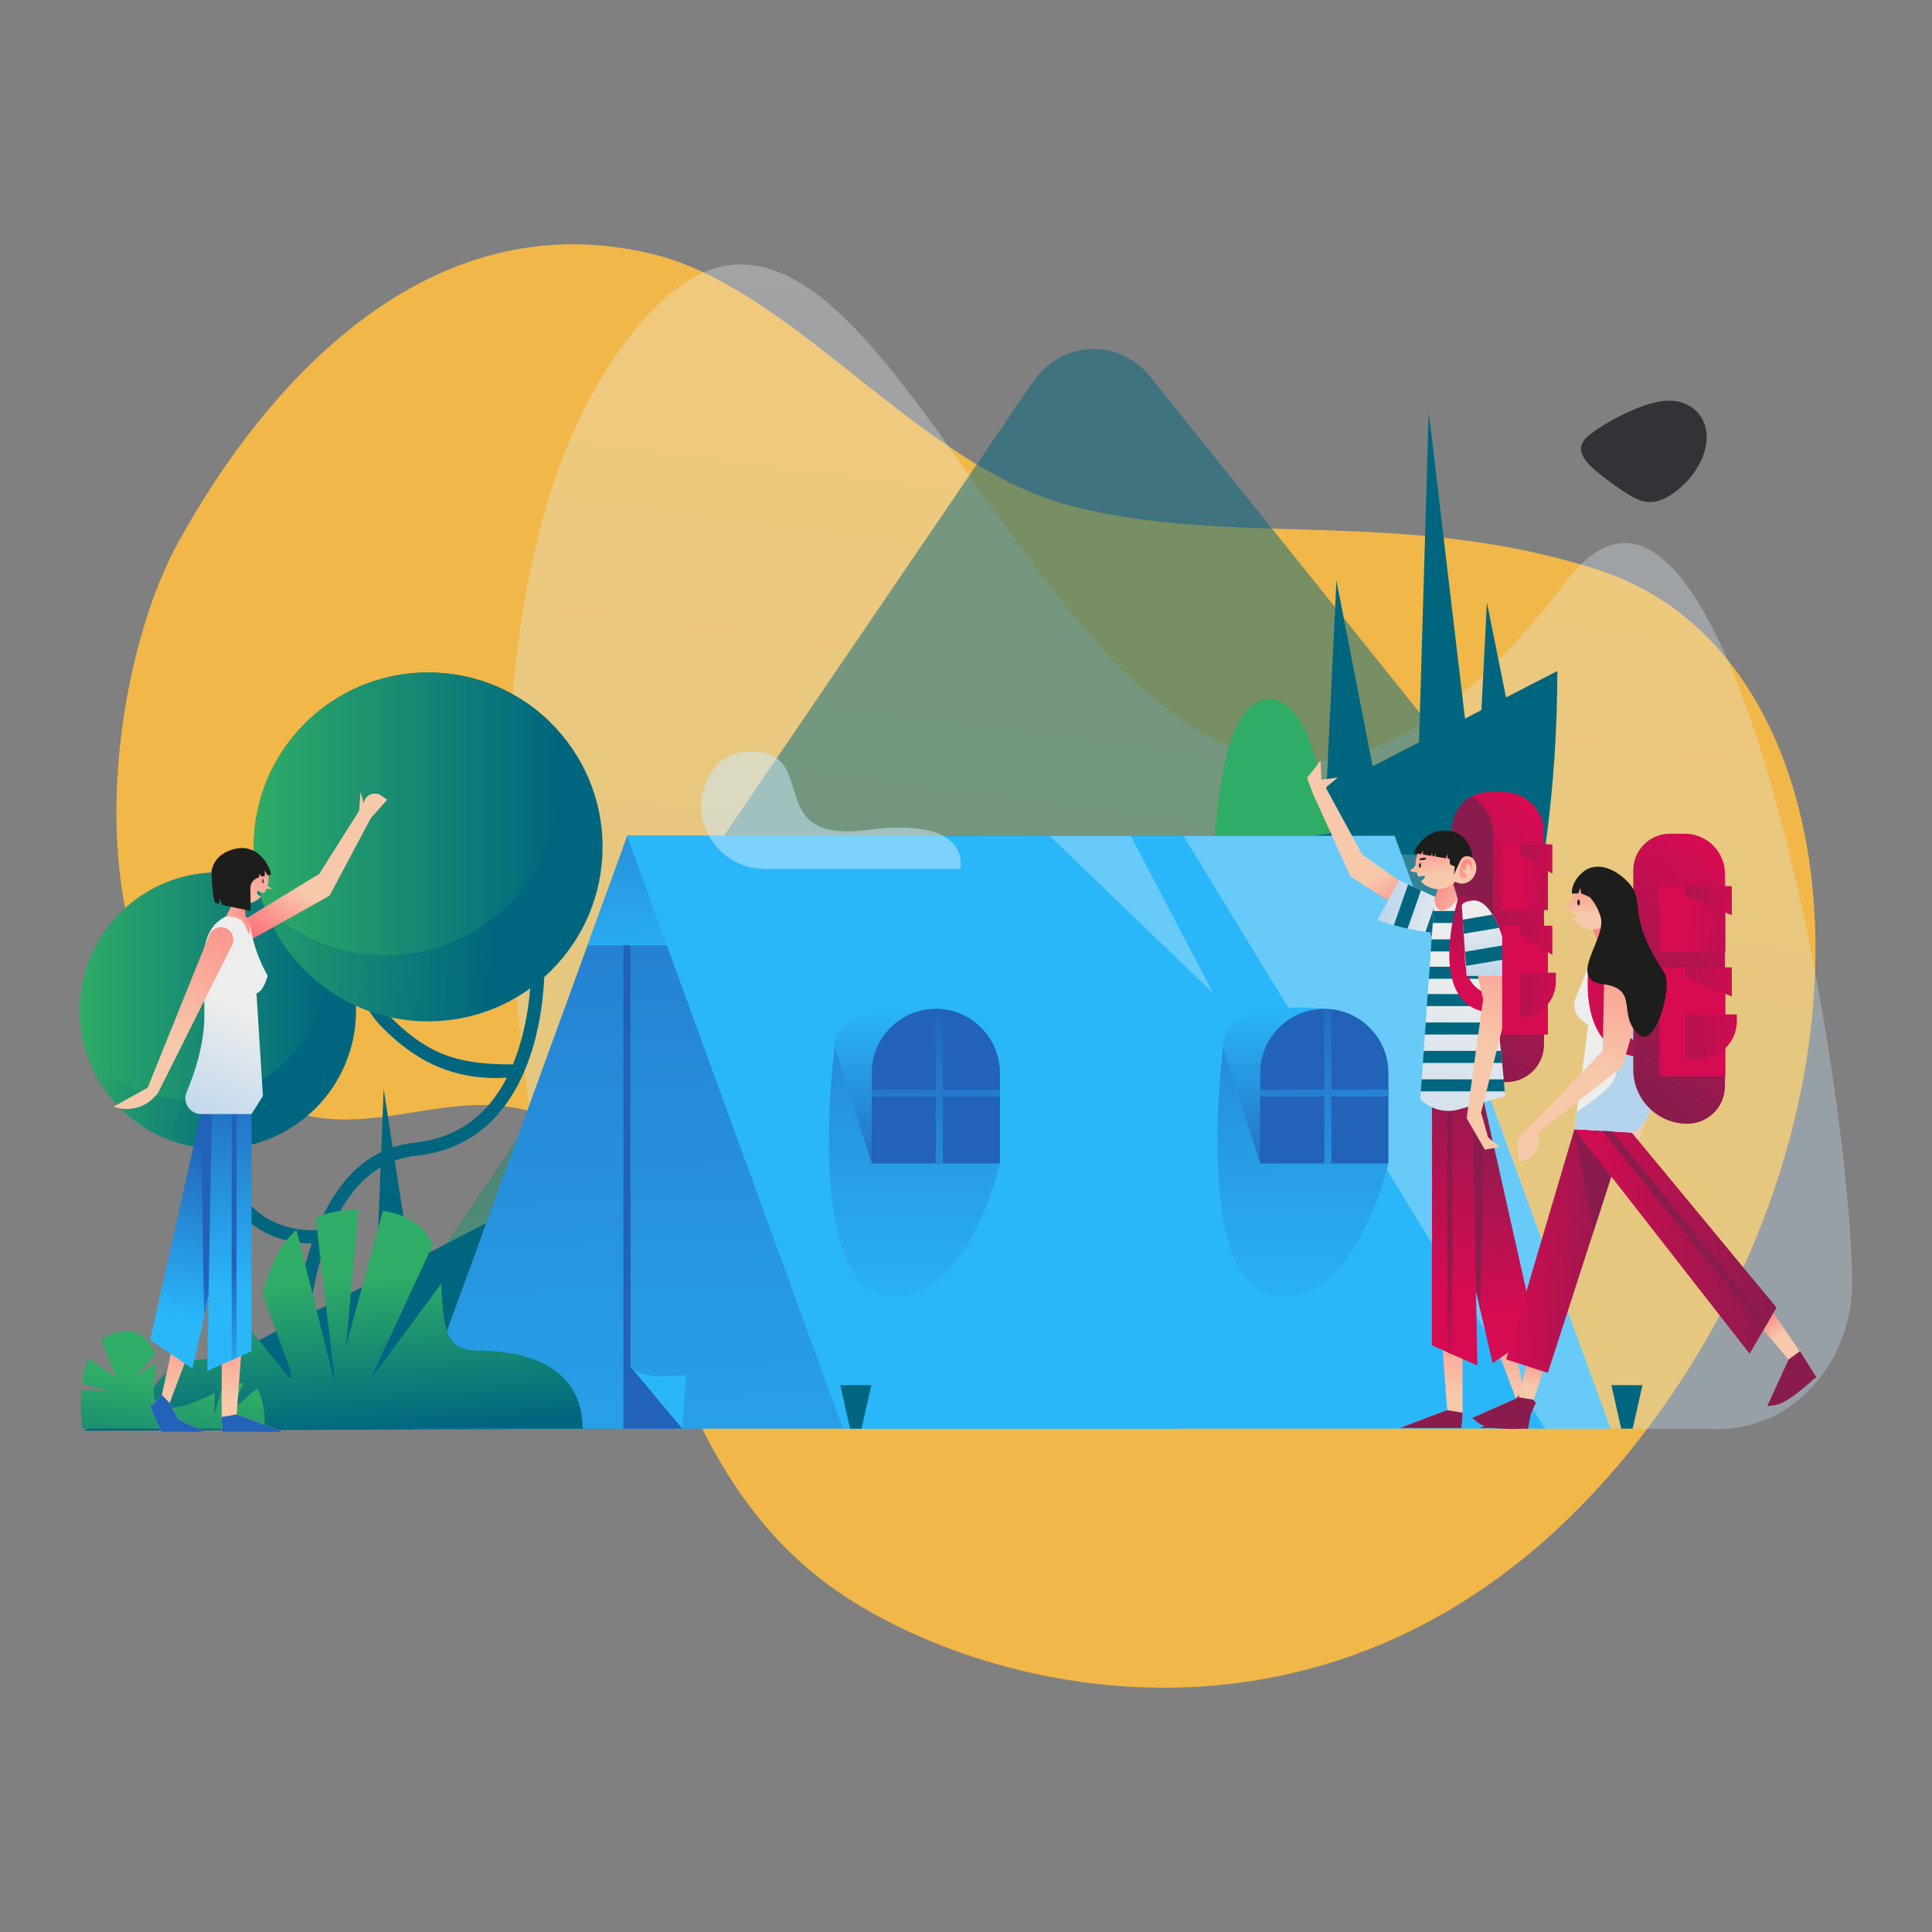 <?xml version="1.0" encoding="UTF-8"?>
<svg id="Layer_1" data-name="Layer 1" xmlns="http://www.w3.org/2000/svg" xmlns:xlink="http://www.w3.org/1999/xlink" viewBox="0 0 500 500">
  <rect x="0" y="0" width="500" height="500" fill="#808080" stroke="none"/>
  <defs>
    <style>
      .cls-1 {
        fill: url(#linear-gradient-61);
      }

      .cls-2 {
        fill: url(#linear-gradient-13);
      }

      .cls-3 {
        fill: url(#linear-gradient-28);
      }

      .cls-4 {
        fill: url(#linear-gradient-65);
      }

      .cls-5 {
        fill: url(#linear-gradient-69);
      }

      .cls-6 {
        fill: url(#linear-gradient-53);
      }

      .cls-7 {
        fill: url(#linear-gradient-42);
      }

      .cls-8 {
        fill: url(#linear-gradient-46);
      }

      .cls-9 {
        fill: #f1b749;
      }

      .cls-10 {
        fill: url(#linear-gradient);
      }

      .cls-10, .cls-11, .cls-12 {
        opacity: .3;
      }

      .cls-13 {
        fill: url(#linear-gradient-70);
      }

      .cls-14 {
        fill: url(#linear-gradient-60);
      }

      .cls-15 {
        fill: url(#linear-gradient-93);
      }

      .cls-16 {
        fill: url(#linear-gradient-95);
      }

      .cls-17 {
        fill: url(#linear-gradient-100);
      }

      .cls-18 {
        fill: url(#linear-gradient-87);
      }

      .cls-19 {
        fill: url(#linear-gradient-64);
      }

      .cls-20 {
        fill: url(#linear-gradient-56);
      }

      .cls-21 {
        fill: url(#linear-gradient-43);
      }

      .cls-22 {
        fill: url(#linear-gradient-25);
      }

      .cls-23 {
        fill: url(#linear-gradient-82);
      }

      .cls-24 {
        fill: url(#linear-gradient-10);
      }

      .cls-25 {
        fill: url(#linear-gradient-12);
      }

      .cls-11 {
        fill: url(#linear-gradient-15);
      }

      .cls-26 {
        fill: url(#linear-gradient-40);
      }

      .cls-27 {
        fill: url(#linear-gradient-68);
      }

      .cls-28 {
        fill: url(#linear-gradient-37);
      }

      .cls-29 {
        fill: url(#linear-gradient-75);
      }

      .cls-30 {
        fill: url(#linear-gradient-55);
      }

      .cls-31 {
        fill: url(#linear-gradient-39);
      }

      .cls-32 {
        fill: url(#linear-gradient-89);
      }

      .cls-33 {
        fill: url(#linear-gradient-52);
      }

      .cls-34 {
        fill: url(#linear-gradient-58);
      }

      .cls-35 {
        fill: url(#linear-gradient-47);
      }

      .cls-36 {
        fill: url(#linear-gradient-26);
      }

      .cls-37 {
        fill: url(#linear-gradient-74);
      }

      .cls-38 {
        fill: url(#linear-gradient-97);
      }

      .cls-39 {
        fill: url(#linear-gradient-72);
      }

      .cls-40 {
        fill: none;
      }

      .cls-41 {
        fill: url(#linear-gradient-27);
      }

      .cls-41, .cls-42 {
        opacity: .5;
      }

      .cls-43 {
        fill: url(#linear-gradient-35);
      }

      .cls-44 {
        fill: url(#linear-gradient-30);
      }

      .cls-45 {
        fill: url(#linear-gradient-76);
      }

      .cls-12 {
        fill: url(#linear-gradient-14);
      }

      .cls-46 {
        fill: url(#linear-gradient-73);
      }

      .cls-47 {
        fill: url(#linear-gradient-71);
      }

      .cls-48 {
        fill: url(#linear-gradient-44);
      }

      .cls-42 {
        fill: url(#linear-gradient-2);
      }

      .cls-49 {
        fill: url(#linear-gradient-96);
      }

      .cls-50 {
        fill: url(#linear-gradient-49);
      }

      .cls-51 {
        fill: url(#linear-gradient-3);
      }

      .cls-52 {
        fill: url(#linear-gradient-34);
      }

      .cls-53 {
        fill: url(#linear-gradient-38);
      }

      .cls-54 {
        fill: url(#linear-gradient-91);
      }

      .cls-55 {
        fill: url(#linear-gradient-22);
      }

      .cls-56 {
        fill: url(#linear-gradient-24);
      }

      .cls-57 {
        fill: url(#linear-gradient-94);
      }

      .cls-58 {
        fill: #343237;
      }

      .cls-59 {
        fill: url(#linear-gradient-54);
      }

      .cls-60 {
        fill: url(#linear-gradient-92);
      }

      .cls-61 {
        fill: url(#linear-gradient-90);
      }

      .cls-62 {
        fill: url(#linear-gradient-33);
      }

      .cls-63 {
        fill: url(#linear-gradient-79);
      }

      .cls-64 {
        fill: url(#linear-gradient-78);
      }

      .cls-65 {
        fill: url(#linear-gradient-51);
      }

      .cls-66 {
        fill: url(#linear-gradient-8);
      }

      .cls-67 {
        fill: url(#linear-gradient-66);
      }

      .cls-68 {
        fill: url(#linear-gradient-57);
      }

      .cls-69 {
        fill: url(#linear-gradient-77);
      }

      .cls-70 {
        fill: url(#linear-gradient-103);
      }

      .cls-71 {
        fill: url(#linear-gradient-88);
      }

      .cls-72 {
        fill: url(#linear-gradient-62);
      }

      .cls-73 {
        fill: url(#linear-gradient-5);
      }

      .cls-73, .cls-74 {
        opacity: .2;
      }

      .cls-75 {
        fill: url(#linear-gradient-29);
      }

      .cls-76 {
        fill: url(#linear-gradient-20);
      }

      .cls-77 {
        fill: url(#linear-gradient-67);
      }

      .cls-78 {
        fill: url(#linear-gradient-17);
      }

      .cls-79 {
        fill: url(#linear-gradient-50);
      }

      .cls-80 {
        fill: url(#linear-gradient-7);
      }

      .cls-81 {
        fill: url(#linear-gradient-9);
      }

      .cls-82 {
        fill: url(#linear-gradient-104);
      }

      .cls-83 {
        fill: url(#linear-gradient-59);
      }

      .cls-84 {
        fill: url(#linear-gradient-11);
      }

      .cls-85 {
        fill: url(#linear-gradient-19);
      }

      .cls-86 {
        fill: url(#linear-gradient-101);
      }

      .cls-87 {
        fill: url(#linear-gradient-80);
      }

      .cls-88 {
        fill: url(#linear-gradient-6);
      }

      .cls-89 {
        fill: #1d1d1b;
      }

      .cls-74 {
        fill: url(#linear-gradient-4);
      }

      .cls-90 {
        fill: url(#linear-gradient-83);
      }

      .cls-91 {
        fill: url(#linear-gradient-36);
      }

      .cls-92 {
        fill: url(#linear-gradient-21);
      }

      .cls-93 {
        fill: url(#linear-gradient-45);
      }

      .cls-94 {
        fill: url(#linear-gradient-85);
      }

      .cls-95 {
        fill: url(#linear-gradient-98);
      }

      .cls-96 {
        fill: url(#linear-gradient-81);
      }

      .cls-97 {
        fill: url(#linear-gradient-84);
      }

      .cls-98 {
        fill: url(#linear-gradient-48);
      }

      .cls-99 {
        fill: url(#linear-gradient-102);
      }

      .cls-100 {
        fill: url(#linear-gradient-32);
      }

      .cls-101 {
        fill: url(#linear-gradient-86);
      }

      .cls-102 {
        fill: url(#linear-gradient-41);
      }

      .cls-103 {
        fill: url(#linear-gradient-16);
      }

      .cls-104 {
        fill: url(#linear-gradient-23);
      }

      .cls-105 {
        fill: url(#linear-gradient-31);
      }

      .cls-106 {
        fill: url(#linear-gradient-63);
      }

      .cls-107 {
        fill: url(#linear-gradient-99);
      }

      .cls-108 {
        fill: url(#linear-gradient-18);
      }
    </style>
    <linearGradient id="linear-gradient" x1="329.66" y1="71.92" x2="306.11" y2="255.35" gradientUnits="userSpaceOnUse">
      <stop offset="0" stop-color="#f6f6f6"/>
      <stop offset="1" stop-color="#cdecff"/>
    </linearGradient>
    <linearGradient id="linear-gradient-2" x1="235.12" y1="379.42" x2="237.53" y2="213.09" gradientUnits="userSpaceOnUse">
      <stop offset="0" stop-color="#2fac66"/>
      <stop offset="1" stop-color="#006680"/>
    </linearGradient>
    <linearGradient id="linear-gradient-3" x1="212.3" y1="102.1" x2="212.3" y2="109.42" xlink:href="#linear-gradient-2"/>
    <linearGradient id="linear-gradient-4" x1="342.36" y1="304.57" x2="359.9" y2="378.03" xlink:href="#linear-gradient"/>
    <linearGradient id="linear-gradient-5" x1="327.25" y1="308.18" x2="344.8" y2="381.64" xlink:href="#linear-gradient"/>
    <linearGradient id="linear-gradient-6" x1="345.09" y1="220.42" x2="320.92" y2="423.05" xlink:href="#linear-gradient-2"/>
    <linearGradient id="linear-gradient-7" x1="391.24" y1="169.61" x2="326.18" y2="368.51" xlink:href="#linear-gradient-2"/>
    <linearGradient id="linear-gradient-8" x1="370.56" y1="349.07" x2="370.56" y2="390.4" xlink:href="#linear-gradient-2"/>
    <linearGradient id="linear-gradient-9" x1="109.78" y1="268.42" x2="109.78" y2="287.85" xlink:href="#linear-gradient-2"/>
    <linearGradient id="linear-gradient-10" x1="238.77" y1="460.19" x2="228.31" y2="113.25" gradientUnits="userSpaceOnUse">
      <stop offset="0" stop-color="#2ab7fa"/>
      <stop offset="1" stop-color="#2262b9"/>
    </linearGradient>
    <linearGradient id="linear-gradient-11" x1="168.96" y1="435.4" x2="168.96" y2="409.83" xlink:href="#linear-gradient-10"/>
    <linearGradient id="linear-gradient-12" x1="170.42" y1="256.99" x2="165.19" y2="164.58" xlink:href="#linear-gradient-10"/>
    <linearGradient id="linear-gradient-13" x1="382.56" y1="481.36" x2="418.3" y2="553.71" xlink:href="#linear-gradient-10"/>
    <linearGradient id="linear-gradient-14" x1="371.37" y1="524.31" x2="374.8" y2="604.75" xlink:href="#linear-gradient"/>
    <linearGradient id="linear-gradient-15" x1="295.5" y1="299.1" x2="296.43" y2="320.8" xlink:href="#linear-gradient"/>
    <linearGradient id="linear-gradient-16" x1="221.48" y1="268.42" x2="221.48" y2="287.85" xlink:href="#linear-gradient-2"/>
    <linearGradient id="linear-gradient-17" x1="421.05" y1="279.97" x2="421.05" y2="299.4" xlink:href="#linear-gradient-2"/>
    <linearGradient id="linear-gradient-18" x1="168.81" y1="363.69" x2="156.4" y2="386.81" xlink:href="#linear-gradient-10"/>
    <linearGradient id="linear-gradient-19" x1="237.08" y1="347.52" x2="235.77" y2="197.58" xlink:href="#linear-gradient-10"/>
    <linearGradient id="linear-gradient-20" x1="337.61" y1="346.64" x2="336.3" y2="196.7" xlink:href="#linear-gradient-10"/>
    <linearGradient id="linear-gradient-21" x1="229.12" y1="260.44" x2="228.93" y2="309.62" xlink:href="#linear-gradient-10"/>
    <linearGradient id="linear-gradient-22" x1="243.09" y1="365.18" x2="242.51" y2="316.36" xlink:href="#linear-gradient-10"/>
    <linearGradient id="linear-gradient-23" x1="329.66" y1="260.44" x2="329.46" y2="309.62" xlink:href="#linear-gradient-10"/>
    <linearGradient id="linear-gradient-24" x1="343.63" y1="365.18" x2="343.05" y2="316.36" xlink:href="#linear-gradient-10"/>
    <linearGradient id="linear-gradient-25" x1="247.67" y1="350.54" x2="240.11" y2="257.26" xlink:href="#linear-gradient-10"/>
    <linearGradient id="linear-gradient-26" x1="347.55" y1="342.45" x2="340" y2="249.17" xlink:href="#linear-gradient-10"/>
    <linearGradient id="linear-gradient-27" x1="215.05" y1="123.67" x2="215.05" y2="130.62" xlink:href="#linear-gradient"/>
    <linearGradient id="linear-gradient-28" x1="-83.02" y1="145.29" x2="-76.59" y2="160.67" gradientTransform="translate(421.02 70.25) rotate(-7.72)" gradientUnits="userSpaceOnUse">
      <stop offset="0" stop-color="#f7c9aa"/>
      <stop offset="1" stop-color="#ff717a"/>
    </linearGradient>
    <linearGradient id="linear-gradient-29" x1="3502.82" y1="-3823.13" x2="3503.66" y2="-3802.77" gradientTransform="translate(-2077.42 -4330.82) rotate(109.27)" gradientUnits="userSpaceOnUse">
      <stop offset="0" stop-color="#ededed"/>
      <stop offset="1" stop-color="#b4d3ec"/>
    </linearGradient>
    <linearGradient id="linear-gradient-30" x1="3503.54" y1="-3852.38" x2="3503.54" y2="-3843.88" gradientTransform="translate(-2077.42 -4330.82) rotate(109.27)" xlink:href="#linear-gradient-2"/>
    <linearGradient id="linear-gradient-31" x1="3503.41" y1="-3852.38" x2="3503.41" y2="-3843.88" gradientTransform="translate(-2077.42 -4330.82) rotate(109.27)" xlink:href="#linear-gradient-2"/>
    <linearGradient id="linear-gradient-32" x1="406.9" y1="219.28" x2="368" y2="266.25" gradientUnits="userSpaceOnUse">
      <stop offset="0" stop-color="#d60b52"/>
      <stop offset="1" stop-color="#8a1c4d"/>
    </linearGradient>
    <linearGradient id="linear-gradient-33" x1="384.32" y1="181.87" x2="384.13" y2="185.52" xlink:href="#linear-gradient-32"/>
    <linearGradient id="linear-gradient-34" x1="-117.22" y1="361.37" x2="-116.95" y2="328.28" gradientTransform="translate(507.45)" xlink:href="#linear-gradient-28"/>
    <linearGradient id="linear-gradient-35" x1="-137.02" y1="361.21" x2="-136.75" y2="328.12" gradientTransform="translate(507.45)" xlink:href="#linear-gradient-28"/>
    <linearGradient id="linear-gradient-36" x1="-118.77" y1="340.02" x2="-127.65" y2="292.41" gradientTransform="translate(507.45)" xlink:href="#linear-gradient-32"/>
    <linearGradient id="linear-gradient-37" x1="-126.47" y1="352.05" x2="-127.28" y2="329.99" gradientTransform="translate(507.45)" xlink:href="#linear-gradient-32"/>
    <linearGradient id="linear-gradient-38" x1="-131.53" y1="332.98" x2="-129.11" y2="271.92" gradientTransform="translate(507.45)" xlink:href="#linear-gradient-32"/>
    <linearGradient id="linear-gradient-39" x1="-132.24" y1="358.07" x2="-132.24" y2="324.99" gradientTransform="translate(507.45)" xlink:href="#linear-gradient-32"/>
    <linearGradient id="linear-gradient-40" x1="3365.56" y1="235.09" x2="3378.59" y2="227.53" gradientTransform="translate(3746.35) rotate(-180) scale(1 -1)" xlink:href="#linear-gradient-28"/>
    <linearGradient id="linear-gradient-41" x1="1179.6" y1="250.1" x2="1202.84" y2="333.09" gradientTransform="translate(1562.21) rotate(-180) scale(1 -1)" xlink:href="#linear-gradient-29"/>
    <linearGradient id="linear-gradient-42" x1="-117.26" y1="373.14" x2="-117.26" y2="370.45" gradientTransform="translate(507.45)" xlink:href="#linear-gradient-32"/>
    <linearGradient id="linear-gradient-43" x1="-137.08" y1="373.14" x2="-137.08" y2="370.45" gradientTransform="translate(507.45)" xlink:href="#linear-gradient-32"/>
    <linearGradient id="linear-gradient-44" x1="-1715.74" y1="-384.9" x2="-1710.81" y2="-397.45" gradientTransform="translate(2057.36 -280.67) rotate(-29.4)" xlink:href="#linear-gradient-28"/>
    <linearGradient id="linear-gradient-45" x1="-128.89" y1="224.05" x2="-128.89" y2="231.31" gradientTransform="translate(507.45)" xlink:href="#linear-gradient-2"/>
    <linearGradient id="linear-gradient-46" x1="-128.96" y1="224.05" x2="-128.96" y2="231.31" gradientTransform="translate(507.45)" xlink:href="#linear-gradient-2"/>
    <linearGradient id="linear-gradient-47" x1="-129.08" y1="224.05" x2="-129.08" y2="231.31" gradientTransform="translate(507.45)" xlink:href="#linear-gradient-2"/>
    <linearGradient id="linear-gradient-48" x1="-129.25" y1="224.05" x2="-129.25" y2="231.31" gradientTransform="translate(507.45)" xlink:href="#linear-gradient-2"/>
    <linearGradient id="linear-gradient-49" x1="-129.44" y1="224.05" x2="-129.44" y2="231.31" gradientTransform="translate(507.45)" xlink:href="#linear-gradient-2"/>
    <linearGradient id="linear-gradient-50" x1="-129.69" y1="224.05" x2="-129.69" y2="231.31" gradientTransform="translate(507.45)" xlink:href="#linear-gradient-2"/>
    <linearGradient id="linear-gradient-51" x1="-130.07" y1="224.05" x2="-130.07" y2="231.31" gradientTransform="translate(507.45)" xlink:href="#linear-gradient-2"/>
    <linearGradient id="linear-gradient-52" x1="380.2" y1="252.87" x2="389.75" y2="228.55" xlink:href="#linear-gradient-32"/>
    <linearGradient id="linear-gradient-53" x1="-678.81" y1="175.11" x2="-663.3" y2="119.27" gradientTransform="translate(1023.29 -13.84) rotate(-9.57)" xlink:href="#linear-gradient-28"/>
    <linearGradient id="linear-gradient-54" x1="-673.92" y1="139.85" x2="-673.09" y2="160.22" gradientTransform="translate(1023.29 -13.84) rotate(-9.57)" xlink:href="#linear-gradient-29"/>
    <linearGradient id="linear-gradient-55" x1="-673.21" y1="110.61" x2="-673.21" y2="119.11" gradientTransform="translate(1023.29 -13.84) rotate(-9.57)" xlink:href="#linear-gradient-2"/>
    <linearGradient id="linear-gradient-56" x1="-673.34" y1="110.6" x2="-673.34" y2="119.1" gradientTransform="translate(1023.29 -13.84) rotate(-9.57)" xlink:href="#linear-gradient-2"/>
    <linearGradient id="linear-gradient-57" x1="-1708.96" y1="-375.72" x2="-1711.06" y2="-388.72" gradientTransform="translate(2057.36 -280.67) rotate(-29.4)" xlink:href="#linear-gradient-28"/>
    <linearGradient id="linear-gradient-58" x1="393.93" y1="226.96" x2="417.84" y2="229.36" xlink:href="#linear-gradient-32"/>
    <linearGradient id="linear-gradient-59" x1="413.89" y1="255.85" x2="442.7" y2="259.12" xlink:href="#linear-gradient-32"/>
    <linearGradient id="linear-gradient-60" x1="406.31" y1="243.08" x2="374.43" y2="244.04" xlink:href="#linear-gradient-32"/>
    <linearGradient id="linear-gradient-61" x1="404.11" y1="222.52" x2="383.94" y2="220.7" xlink:href="#linear-gradient-32"/>
    <linearGradient id="linear-gradient-62" x1="406.74" y1="257.11" x2="374.85" y2="258.08" xlink:href="#linear-gradient-32"/>
    <linearGradient id="linear-gradient-63" x1="-1119.18" y1="1947.71" x2="-1133.69" y2="1894.17" gradientTransform="translate(-1613.92 -668.85) rotate(144.75) scale(1 -1)" xlink:href="#linear-gradient-28"/>
    <linearGradient id="linear-gradient-64" x1="-2755.18" y1="301.21" x2="-2758.38" y2="287.57" gradientTransform="translate(-2374.53 180.01) rotate(177.45) scale(1 -1)" xlink:href="#linear-gradient-28"/>
    <linearGradient id="linear-gradient-65" x1="219.97" y1="317.75" x2="219.79" y2="323.12" gradientTransform="translate(152.49 33.59) rotate(-2.95)" xlink:href="#linear-gradient-32"/>
    <linearGradient id="linear-gradient-66" x1="-2820.39" y1="294.71" x2="-2815.58" y2="286.96" gradientTransform="translate(-2374.53 180.01) rotate(177.45) scale(1 -1)" xlink:href="#linear-gradient-28"/>
    <linearGradient id="linear-gradient-67" x1="294.73" y1="320.32" x2="294.55" y2="325.69" gradientTransform="translate(152.49 33.59) rotate(-2.95)" xlink:href="#linear-gradient-32"/>
    <linearGradient id="linear-gradient-68" x1="220.61" y1="302.73" x2="254.49" y2="302.73" gradientTransform="translate(152.49 33.59) rotate(-2.95)" xlink:href="#linear-gradient-32"/>
    <linearGradient id="linear-gradient-69" x1="247.89" y1="323.99" x2="247.89" y2="313.43" gradientTransform="translate(152.49 33.59) rotate(-2.95)" xlink:href="#linear-gradient-32"/>
    <linearGradient id="linear-gradient-70" x1="241.29" y1="301.6" x2="291.15" y2="301.6" gradientTransform="translate(152.49 33.59) rotate(-2.95)" xlink:href="#linear-gradient-32"/>
    <linearGradient id="linear-gradient-71" x1="257.69" y1="289.77" x2="259.92" y2="305.05" gradientTransform="translate(152.49 33.59) rotate(-2.95)" xlink:href="#linear-gradient-29"/>
    <linearGradient id="linear-gradient-72" x1="287.33" y1="252.09" x2="279.27" y2="251.53" gradientTransform="translate(152.49 33.59) rotate(-2.95)" xlink:href="#linear-gradient-29"/>
    <linearGradient id="linear-gradient-73" x1="410.88" y1="261.38" x2="428.01" y2="261.38" xlink:href="#linear-gradient-32"/>
    <linearGradient id="linear-gradient-74" x1="-2776.47" y1="220.4" x2="-2790.98" y2="166.86" gradientTransform="translate(-2374.53 180.01) rotate(177.45) scale(1 -1)" xlink:href="#linear-gradient-28"/>
    <linearGradient id="linear-gradient-75" x1="-2572.1" y1="567.36" x2="-2560.93" y2="562.79" gradientTransform="translate(-2205.6 62.02) rotate(171.48) scale(1 -1)" xlink:href="#linear-gradient-28"/>
    <linearGradient id="linear-gradient-76" x1="-1112.69" y1="-28.73" x2="-1107.94" y2="-40.83" gradientTransform="translate(1478.89 -83.57) rotate(-18.22)" xlink:href="#linear-gradient-28"/>
    <linearGradient id="linear-gradient-77" x1="268.61" y1="339.27" x2="268.61" y2="333.16" gradientTransform="translate(152.49 33.59) rotate(-2.95)" xlink:href="#linear-gradient-32"/>
    <linearGradient id="linear-gradient-78" x1="453.85" y1="229.92" x2="418.19" y2="272.99" xlink:href="#linear-gradient-32"/>
    <linearGradient id="linear-gradient-79" x1="436.97" y1="237.71" x2="470.06" y2="241.03" xlink:href="#linear-gradient-32"/>
    <linearGradient id="linear-gradient-80" x1="463.86" y1="267.39" x2="502.63" y2="271.78" xlink:href="#linear-gradient-32"/>
    <linearGradient id="linear-gradient-81" x1="454.68" y1="253.75" x2="408.94" y2="255.13" xlink:href="#linear-gradient-32"/>
    <linearGradient id="linear-gradient-82" x1="451.36" y1="233.38" x2="423.02" y2="230.82" xlink:href="#linear-gradient-32"/>
    <linearGradient id="linear-gradient-83" x1="455.22" y1="267.78" x2="409.86" y2="269.14" xlink:href="#linear-gradient-32"/>
    <linearGradient id="linear-gradient-84" x1="69.78" y1="396.65" x2="69.78" y2="351.98" xlink:href="#linear-gradient-2"/>
    <linearGradient id="linear-gradient-85" x1="24.26" y1="255" x2="71.24" y2="264.57" xlink:href="#linear-gradient-2"/>
    <linearGradient id="linear-gradient-86" x1="20.64" y1="255.25" x2="84.89" y2="255.25" xlink:href="#linear-gradient-2"/>
    <linearGradient id="linear-gradient-87" x1="108.06" y1="384.19" x2="108.06" y2="336.4" xlink:href="#linear-gradient-2"/>
    <linearGradient id="linear-gradient-88" x1="49.33" y1="217.16" x2="128.49" y2="219.77" xlink:href="#linear-gradient-2"/>
    <linearGradient id="linear-gradient-89" x1="65.65" y1="210.64" x2="144.97" y2="210.64" xlink:href="#linear-gradient-2"/>
    <linearGradient id="linear-gradient-90" x1="90.98" y1="331.37" x2="93.96" y2="370.93" xlink:href="#linear-gradient-2"/>
    <linearGradient id="linear-gradient-91" x1="45.69" y1="358.61" x2="40.46" y2="392.77" xlink:href="#linear-gradient-2"/>
    <linearGradient id="linear-gradient-92" x1="-295.64" y1="123.19" x2="-289.37" y2="138.19" gradientTransform="translate(-188.64 50.65) rotate(-168.6) scale(1 -1)" xlink:href="#linear-gradient-28"/>
    <linearGradient id="linear-gradient-93" x1="-116.72" y1="362.57" x2="-116.46" y2="330.3" gradientTransform="translate(-70.79) rotate(-180) scale(1 -1)" xlink:href="#linear-gradient-28"/>
    <linearGradient id="linear-gradient-94" x1="-136.04" y1="362.42" x2="-135.77" y2="330.14" gradientTransform="translate(-70.79) rotate(-180) scale(1 -1)" xlink:href="#linear-gradient-28"/>
    <linearGradient id="linear-gradient-95" x1="-118.23" y1="341.75" x2="-126.89" y2="295.31" gradientTransform="translate(-70.79) rotate(-180) scale(1 -1)" xlink:href="#linear-gradient-10"/>
    <linearGradient id="linear-gradient-96" x1="-125.74" y1="353.48" x2="-126.53" y2="331.97" gradientTransform="translate(-70.79) rotate(-180) scale(1 -1)" xlink:href="#linear-gradient-10"/>
    <linearGradient id="linear-gradient-97" x1="-130.68" y1="334.88" x2="-128.32" y2="275.32" gradientTransform="translate(-70.79) rotate(-180) scale(1 -1)" xlink:href="#linear-gradient-10"/>
    <linearGradient id="linear-gradient-98" x1="-131.38" y1="359.36" x2="-131.38" y2="327.09" gradientTransform="translate(-70.79) rotate(-180) scale(1 -1)" xlink:href="#linear-gradient-10"/>
    <linearGradient id="linear-gradient-99" x1="61.77" y1="261.11" x2="45.66" y2="294.84" gradientTransform="matrix(1,0,0,1,0,0)" xlink:href="#linear-gradient-29"/>
    <linearGradient id="linear-gradient-100" x1="3366.4" y1="240.83" x2="3377.11" y2="234.62" gradientTransform="translate(-3309.69)" xlink:href="#linear-gradient-28"/>
    <linearGradient id="linear-gradient-101" x1="-116.76" y1="374.05" x2="-116.76" y2="371.43" gradientTransform="translate(-70.79) rotate(-180) scale(1 -1)" xlink:href="#linear-gradient-10"/>
    <linearGradient id="linear-gradient-102" x1="-136.09" y1="374.05" x2="-136.09" y2="371.43" gradientTransform="translate(-70.79) rotate(-180) scale(1 -1)" xlink:href="#linear-gradient-10"/>
    <linearGradient id="linear-gradient-103" x1="42.74" y1="269.84" x2="66.94" y2="217.4" gradientTransform="matrix(1,0,0,1,0,0)" xlink:href="#linear-gradient-28"/>
    <linearGradient id="linear-gradient-104" x1="63.47" y1="236.19" x2="63.69" y2="214.73" gradientTransform="matrix(1,0,0,1,0,0)" xlink:href="#linear-gradient-28"/>
  </defs>
  <rect class="cls-40" x="0" y="0" width="500" height="500"/>
  <path class="cls-9" d="M80.03,288.83c21.91,4.44,41.55-9.58,64.66,1.57,24.19,11.67,20.32,85.47,71.71,121.21,39.92,27.76,134.22,50.68,204.44-34.9,70.22-85.58,62.46-206.58-7.11-229.18-50.43-16.38-94.96-5.61-136.98-16.72-38.98-10.3-71.06-55.88-107.41-64.94-58.63-14.61-101.04,34.02-123.33,74.7-21.24,38.76-30.6,135.18,34.02,148.26Z"/>
  <path class="cls-58" d="M435.74,104.37c4.07,1.39,6.35,5.44,5.89,9.85-.33,4.41-3.39,9.18-6.83,12.07-7.13,6.07-10.72,3.59-16.67-.49-5.68-4.22-11.89-8.51-7.46-12.63,2.18-2.03,6.59-4.67,11.28-6.8,4.72-2.06,9.71-3.62,13.79-2.01Z"/>
  <g>
    <path class="cls-10" d="M444.67,369.83c19.49.06,35.17-17.6,34.68-39.04-1.46-63.16-34.37-232.31-73.82-180.54C283.49,310.39,239.22,2.76,167.55,81.62c-71.67,78.86-14.47,287.38-14.47,287.38l291.59.83Z"/>
    <g>
      <g>
        <path class="cls-42" d="M82.74,369.93L267.21,99.01c7.51-11.03,22.33-11.68,30.61-1.35l92.23,115.05-148.31,156.43-159.01.79Z"/>
        <path class="cls-51" d="M403.04,173.62c0,15.04-1,29.68-2.88,43.76-2.04,15.16-5.11,29.65-9.08,43.24-3.47,11.87-7.63,23.06-12.39,33.4-13.67,29.74-32.28,52.57-53.74,64.93h0c-11.48,6.61-23.77,10.22-36.56,10.26l-133.58.54-22.76.09-110.48.44,75.78-39.06,1.94-49.38,6.95,44.8,189.29-97.58,6.01-3.09,41.72-21.51,2.61-54.2,9.37,48.03,12-6.18,2.51-85.58,9.39,79.44,4.25-2.19,1.42-27.87,4.95,24.59,13.31-6.87Z"/>
        <path class="cls-74" d="M340.63,281.8h0c6,5.15,21.68,7.84,38.05,12.22-1.37,2.99-2.8,5.91-4.28,8.76-13.16,25.47-30.17,45.05-49.46,56.17h0c-83.55,0,26.89-57.8-6.89-64.22l-1.42-8.37v8.14c-.75-.1-1.56-.18-2.43-.24-1.83-.12-3.51-.28-5.06-.47l-1.68-17.42v17.19c-13.71-2.13-15.2-7.53-10.25-14.57h0s.14-.2.33-.47c7.51-10.21,28.08-23.75,44.69-35.81,1.85-1.34,3.29-2.56,4.37-3.68h.01c.42-.45.78-.86,1.09-1.27l.03-.04h0c3.14-4.07,1.04-6.6-3.78-8.12v-6.39l-1.15,6c-.56-.12-2.34-.47-2.94-.58l-1.34-4.41v4.21c-5.13-.75-11.51-.94-17.77-.86l-.45-3.94c67-7.52,79.3,1.21,46.01,26.76l-1.58-10.7-1.24,12.82c-2.54,1.88-5.3,3.84-8.29,5.88-.27.19-.54.37-.8.55l-1.62-9.97v11.11c-15.29,10.92-17.38,17.26-12.16,21.73Z"/>
      </g>
      <path class="cls-73" d="M295.51,229.05h0s6.01-3.1,6.01-3.1c6.54-.88,12.67-1.65,18.4-2.3v3.91c-12.57.22-24.41,1.48-24.41,1.48Z"/>
    </g>
    <path class="cls-88" d="M370.56,369.58h-84.41c0-40.82,6.45-67.21,20.38-67.21,1.97,0,3.32-2.42,4.26-6.59l19.54,3.39-18.08-10.02c.68-11.65.8-34.14,1.13-49.23h14.98l-14.78-7.48c.9-26.97,3.67-51.44,14.94-51.44.37,0,.73.03,1.08.08,7.87,1.21,12.04,15.74,14.6,34.63l-13.44,1.72-.43.06.44.24,14.59,7.9c1.13,10.91,1.88,22.65,2.61,33.79h-12.03l12.53,7.57c1.56,23.41,3.32,42.42,8.69,42.42,13.93,0,13.41,60.15,13.41,60.15Z"/>
    <path class="cls-80" d="M370.56,369.58h-40.2c-.29-2.43-.31-5.05-.04-7.85,2.87-29.69,1.86-93.88.44-143.99l14.59,7.9c1.13,10.91,1.88,22.65,2.61,33.79h-12.03l12.53,7.57c1.56,23.41,3.32,42.42,8.69,42.42,13.93,0,13.41,60.15,13.41,60.15Z"/>
    <path class="cls-66" d="M415.61,369.58h-90.09s-.56-14.31,14.31-14.31c4.18,0,6.31-2.42,7.81-5.89l9.36,11.53-6.94-19c1.39-4.7,3.09-9.65,7.01-13.02l7.98,32.02-4.07-34.47c2.33-1.03,5.2-1.65,8.75-1.72l-2.52,27.88,7.51-27.59c5.79.87,8.7,3.55,10.23,6.94l-12.84,27.64,14.53-19.66c.55,6.95.03,13.66,7.2,13.66,14.87,0,21.75,6.28,21.75,15.99Z"/>
    <g>
      <polygon class="cls-81" points="111.26 369.74 108.29 369.74 105.76 358.48 113.8 358.48 111.26 369.74"/>
      <polygon class="cls-24" points="361 216.32 305.09 369.74 106.46 369.74 152.05 244.65 160.65 221.05 161.34 219.17 162.38 216.32 361 216.32"/>
      <polygon class="cls-84" points="163.17 353.66 163.17 216.32 162.38 216.32 161.34 219.17 161.34 369.74 163.17 369.74 176.59 369.74 163.17 353.66"/>
      <polygon class="cls-25" points="185.79 216.32 185.79 244.65 152.05 244.65 160.65 221.05 162.38 216.32 185.79 216.32"/>
      <polygon class="cls-2" points="416.8 369.74 218.17 369.74 162.25 216.32 360.88 216.32 416.8 369.74"/>
      <polygon class="cls-12" points="416.8 369.74 399.8 369.74 306.27 216.32 361 216.32 416.8 369.74"/>
      <polygon class="cls-11" points="314.04 257.15 271.66 216.32 292.65 216.32 314.04 257.15"/>
      <polygon class="cls-103" points="222.96 369.74 219.99 369.74 217.46 358.48 225.5 358.48 222.96 369.74"/>
      <polygon class="cls-78" points="422.53 369.74 419.56 369.74 417.03 358.48 425.07 358.48 422.53 369.74"/>
      <path class="cls-108" d="M163.17,353.66s1.17,3.6,14.42,2.24l-1,13.84-13.42-16.08Z"/>
      <path class="cls-85" d="M216.01,270.94s-7.98,60.87,13.09,64.36c21.07,3.49,29.68-34.22,29.68-34.22l-42.77-30.15Z"/>
      <path class="cls-76" d="M316.55,270.94s-7.98,60.87,13.09,64.36c21.07,3.49,29.68-34.22,29.68-34.22l-42.77-30.15Z"/>
      <path class="cls-92" d="M242.19,261.09l-16.59,40-9.59-30.15c0-13.08,26.18-9.86,26.18-9.86Z"/>
      <path class="cls-55" d="M258.78,277.68v23.41h-33.18v-23.41c0-9.16,7.43-16.59,16.59-16.59.62,0,1.23.03,1.83.1,3.85.42,7.3,2.16,9.9,4.76,3,3,4.86,7.15,4.86,11.73Z"/>
      <path class="cls-104" d="M342.73,261.09l-16.59,40-9.59-30.15c0-13.08,26.18-9.86,26.18-9.86Z"/>
      <path class="cls-56" d="M359.32,277.68v23.41h-33.18v-23.41c0-9.16,7.43-16.59,16.59-16.59.62,0,1.23.03,1.83.1,3.85.42,7.31,2.16,9.9,4.76,3,3,4.86,7.15,4.86,11.73Z"/>
      <path class="cls-22" d="M258.78,281.97v1.83h-14.76v17.29h-1.83v-17.29h-16.59v-1.83h16.59v-20.88c.62,0,1.23.03,1.83.1v20.78h14.76Z"/>
      <path class="cls-36" d="M359.32,281.97v1.83h-14.76v17.29h-1.83v-17.29h-16.59v-1.83h16.59v-20.88c.62,0,1.23.03,1.83.1v20.78h14.76Z"/>
    </g>
    <path class="cls-41" d="M197.87,224.86h50.63s3.49-13.7-24.07-10.08c-27.57,3.62-11.77-20.32-30.06-20.32-5.26,0-8.6,2.51-10.7,6.09-6.3,10.77,1.73,24.31,14.21,24.31Z"/>
    <g>
      <g>
        <polygon class="cls-3" points="374.47 236.58 352.57 221.2 343.1 203.83 346.2 201.23 341.99 201.8 341.76 196.89 338.26 201.29 339.87 205.58 349.48 226.79 376.82 244.5 374.47 236.58"/>
        <path class="cls-75" d="M356.45,238.08l5.59-10.3,2.37,1.1,3.32,1.54,4.23,1.97,3.32,1.54,3.1,1.44c1,.46.42,2.06.12,2.91-.73,2.09-2.99,2.9-5.81,3.03-1.19.05-2.48-.02-3.8-.17-1.55-.18-3.14-.47-4.63-.81-1.27-.28-2.48-.6-3.55-.9-2.52-.71-4.28-1.36-4.28-1.36Z"/>
        <g>
          <path class="cls-44" d="M360.73,239.44l3.69-10.55,3.32,1.54-3.47,9.91c-1.27-.28-2.48-.6-3.55-.9Z"/>
          <path class="cls-105" d="M368.91,241.15l3.06-8.75,3.32,1.54-2.58,7.38c-1.19.05-2.48-.02-3.8-.17Z"/>
        </g>
      </g>
      <path class="cls-100" d="M399.59,215.38v54.94c0,5.37-4.35,9.73-9.72,9.73h-14.01v-65.58c0-3.59,1.99-6.71,4.93-8.32,1.34-.74,2.9-1.16,4.55-1.16h3.86c5.73,0,10.38,4.65,10.38,10.39Z"/>
      <path class="cls-62" d="M386.41,215.38v54.94c0,5.37-4.35,9.73-9.73,9.73h-.83v-65.58c0-3.59,1.99-6.71,4.93-8.32,3.34,1.73,5.62,5.21,5.62,9.23Z"/>
      <polygon class="cls-52" points="397.5 363.02 394.5 369.58 382.88 369.58 389.98 366.3 392.31 361.92 388.97 353.08 387.25 348.53 390.19 340.6 392.53 351.35 394.36 359.74 397.5 363.02"/>
      <polygon class="cls-43" points="378.5 348.66 378.5 366.44 378.24 369.58 362.24 369.58 369.76 366.71 374.54 364.93 373.79 355.09 373.03 345.25 378.5 348.66"/>
      <polygon class="cls-91" points="383.7 283.69 397.5 345.11 386.29 352.77 370.59 285.24 383.7 283.69"/>
      <polygon class="cls-28" points="384.05 285.24 383.16 339.27 373.13 288.01 384.05 285.24"/>
      <polygon class="cls-53" points="381.1 283.69 382.33 353.38 370.59 348.19 370.59 285.24 381.1 283.69"/>
      <polygon class="cls-31" points="374.55 284.77 374.55 349.94 375.86 350.52 375.86 284.77 374.55 284.77"/>
      <path class="cls-26" d="M371.21,232.76s.22,1.5.61,4.65c.39,3.14,5.48-4.65,5.48-4.65l-2.81-9.34-3.29,9.34Z"/>
      <path class="cls-102" d="M389.44,283.74c-.25,0-6.74,1.88-11.77,3.35-3.6,1.05-7.49.03-10.1-2.66l.14-1.98.22-3.11.3-4.24.22-3.11.3-4.24.22-3.11.3-4.24.22-3.11.28-3.96.22-3.11.28-3.96.22-3.11.3-4.24.22-3.11.21-3s.39,6.42,6.09,0c0,0,2.83,0,5.25,1.64.21.14.43.61.66,1.36.24.77.5,1.83.77,3.11.25,1.23.51,2.66.78,4.24.16.98.33,2.02.49,3.11.19,1.27.38,2.6.57,3.96.14,1.02.28,2.06.42,3.11.17,1.3.34,2.63.51,3.96.13,1.03.26,2.08.38,3.11.17,1.42.34,2.85.5,4.24.12,1.05.24,2.1.35,3.11.16,1.47.31,2.89.45,4.24.11,1.09.22,2.13.32,3.11.16,1.59.29,3.02.4,4.24.11,1.3.2,2.36.25,3.11.06.83.07,1.3.03,1.3Z"/>
      <polygon class="cls-7" points="389.98 366.3 382.88 369.58 394.5 369.58 397.5 363.02 394.36 359.74 392.31 361.92 389.98 366.3"/>
      <polygon class="cls-21" points="362.24 369.58 378.24 369.58 378.5 366.43 378.5 365.62 374.54 364.93 369.76 366.71 362.24 369.58"/>
      <path class="cls-48" d="M381.86,225.94c-.67,2.02-2.66,3.17-4.47,2.57-.26-.09-.5-.2-.72-.35-1.67,1.67-4.03,2.39-6.23,1.67-1.13-.37-2.05-.97-2.71-1.79,1.54-1.04.92-1.4.92-1.4l-1.64.23c-.17-.38-.3-.78-.4-1.22-.9.24-1.76-.34-1.76-.34,0,0,1.52-.89,1.49-1.61,0-.78.13-1.58.39-2.38,1.2-3.63,4.8-5.7,8.05-4.63,1.99.66,3.38,2.34,3.89,4.38.38-.02.76.02,1.14.15,1.8.6,2.73,2.71,2.06,4.72Z"/>
      <path class="cls-89" d="M367.73,224c-.04.35-.18.63-.32.61s-.21-.31-.18-.67.18-.63.32-.61c.14.02.21.31.18.67Z"/>
      <g>
        <path class="cls-93" d="M389.41,282.44h-21.7l.22-3.11h21.24c.11,1.3.2,2.36.25,3.11Z"/>
        <path class="cls-8" d="M388.76,275.09h-20.53l.22-3.11h20c.11,1.09.22,2.13.32,3.11Z"/>
        <path class="cls-35" d="M387.99,267.73h-19.24l.22-3.11h18.67c.12,1.05.24,2.1.35,3.11Z"/>
        <path class="cls-98" d="M387.14,260.38h-17.88l.22-3.11h17.28c.13,1.03.26,2.08.38,3.11Z"/>
        <path class="cls-50" d="M386.25,253.3h-16.48l.22-3.11h15.84c.14,1.02.28,2.06.42,3.11Z"/>
        <path class="cls-79" d="M385.25,246.22h-14.99l.22-3.11h14.28c.16.98.33,2.02.49,3.11Z"/>
        <path class="cls-65" d="M383.98,238.87h-13.2l.22-3.11h12.21c.24.77.5,1.83.77,3.11Z"/>
      </g>
      <path class="cls-33" d="M377.31,232.75s-9.29,29.42,10.05,29.42l-.59-4.91s-13.45.93-4.68-23.75c0,0-4.08-3.31-4.77-.76Z"/>
      <path class="cls-6" d="M378.88,236.53l4.95,22.11-4.27,30.74,4.72,8.15,3.91-.66-3.07-2.52-1.82-6.4,7.43-29.51-5.8-21.02c-.67-2.43-3.72-3.23-5.5-1.44l-.56.56Z"/>
      <path class="cls-59" d="M391.27,252.51l-11.72.07-.18-2.61-.25-3.65-.32-4.65-.25-3.65-.23-3.42c-.08-1.1,1.61-1.36,2.49-1.51,2.18-.37,3.99,1.22,5.46,3.63.62,1.02,1.18,2.19,1.68,3.41.59,1.45,1.1,2.98,1.53,4.45.36,1.25.67,2.46.92,3.54.59,2.55.88,4.4.88,4.4Z"/>
      <g>
        <path class="cls-30" d="M390.4,248.11l-11.02,1.86-.25-3.65,10.35-1.75c.36,1.25.67,2.46.92,3.54Z"/>
        <path class="cls-20" d="M387.95,240.12l-9.14,1.54-.25-3.65,7.71-1.3c.62,1.02,1.18,2.19,1.68,3.41Z"/>
      </g>
      <path class="cls-89" d="M369.13,222.16c.02.15-.36.33-.86.41-.5.08-.92.03-.95-.12-.02-.15.36-.33.86-.41.5-.08.92-.03.95.12Z"/>
      <path class="cls-89" d="M381.04,221.99s-2.13-1.45-3.23.97c-1.1,2.42-1.55,3.49-1.55,3.49l.23-2.2-1.23-.55-.1-1.42-.55-.09.09-1.28-.47,1.21-2.66-.43-.11-.81-.21.75-.54-.09-.15-.87-.13.83-2.19-.36.06-1-.51.93-1.94-.32s2.64-6.59,9.08-5.73c5.98.8,6.12,6.97,6.12,6.97Z"/>
      <path class="cls-68" d="M381,225.98s.27-3.58-.95-3.61c-2.42-.06-2.41,3.88-2.1,4.68.31.8,3.14-.19.6-1.42,0,0-.25-1.39.12-.79.37.61.76.26.76.26,0,0-.21-.69.19-1.31.47-.73.99.2,1.39,2.19Z"/>
      <rect class="cls-34" x="388.76" y="218.54" width="11.84" height="16.98"/>
      <rect class="cls-83" x="388.76" y="239.61" width="11.84" height="28.12"/>
      <polygon class="cls-14" points="401.75 247.12 393.39 242.03 393.39 239.57 401.75 239.57 401.75 247.12"/>
      <polygon class="cls-1" points="401.75 226.09 393.39 221 393.39 218.53 401.75 218.53 401.75 226.09"/>
      <path class="cls-72" d="M402.66,251.74h-9.27v11.54h0c5.12,0,9.27-4.15,9.27-9.27v-2.27Z"/>
    </g>
    <g>
      <path class="cls-106" d="M427.59,250.45l5.44,18.87-9.05,26.07,4.1,5.79-4.27,3.21-3.34-4.54,6.08-31.34-15.28-19.38,2.29-1.79c4.61-3.61,11.37-2.11,14.03,3.1Z"/>
      <polygon class="cls-19" points="397.07 344.78 393.04 361.62 381 366.96 396.39 363.95 402.41 345.25 397.07 344.78"/>
      <path class="cls-4" d="M393.04,361.62l3.89.64-1.51,7.58-.8-.13s-9.31.67-11.99-1.46l-1.63-1.3,12.05-5.34Z"/>
      <polygon class="cls-67" points="451.41 338.3 462.86 351.85 457.35 363.9 466.91 351.39 455.74 335.12 451.41 338.3"/>
      <path class="cls-77" d="M462.86,351.85l2.98-2.18,4.24,6.79-.69.43s-6.58,6.29-9.97,6.74l-2.07.27,5.51-12.05Z"/>
      <polygon class="cls-27" points="420.7 293.02 400.58 355.29 389.81 351.82 407.45 292.24 420.7 293.02"/>
      <polygon class="cls-5" points="407.45 292.24 412.32 318.96 420.7 293.02 407.45 292.24"/>
      <polygon class="cls-13" points="459.76 338.4 452.8 350.34 407.45 292.24 422.29 293.11 459.76 338.4"/>
      <path class="cls-47" d="M407.45,292.24l14.84.87c2.73-.27,6.65-7.77,5.52-10.27-1.67-3.69-5.95-11.31-3.06-19.15,3.05-8.31,2.68-13.34,1.09-16.39-2.47-4.76-7.89-4.7-7.89-4.7l-4.7,2.15-5.49,13.61c-.77,1.91-.22,4.09,1.35,5.42l1.93,1.63-2.99,22.32-.6,4.51Z"/>
      <path class="cls-39" d="M407.45,292.24l14.84.87c2.73-.27,6.65-7.77,5.52-10.27-1.67-3.69-5.95-11.31-3.06-19.15,3.05-8.31,2.68-13.34,1.09-16.39l-7.52-.4s1.99,28.53-.7,32.74c-1.78,2.78-6.53,6.13-9.57,8.1l-.6,4.51Z"/>
      <path class="cls-46" d="M411.27,249.14s-4.46,26.15,16.74,24.39c0,0-20.8-13.41-7.31-24.39h-9.43Z"/>
      <path class="cls-37" d="M425.42,257.25l-5.61,18.82-21.7,17.05.08,1.75c.13,2.97-2.12,5.52-5.09,5.74h0l-.36-5.63,22.05-23.09.5-24.83h0c5.83-.54,10.71,4.37,10.13,10.19Z"/>
      <polygon class="cls-29" points="411.3 237.86 413.78 244.76 418.19 244.37 416.48 235.66 410.57 235.55 411.3 237.86"/>
      <path class="cls-45" d="M420.88,238.32c-1.01,1.78-3.11,2.5-4.71,1.6-.23-.13-.43-.29-.61-.47-1.89,1.27-4.26,1.51-6.21.41-1-.57-1.75-1.3-2.23-2.2,1.65-.7,1.13-1.16,1.13-1.16l-1.6-.09c-.09-.39-.14-.8-.15-1.23-.9.06-1.6-.65-1.6-.65,0,0,1.6-.56,1.71-1.24.15-.74.42-1.48.81-2.18,1.81-3.21,5.61-4.5,8.48-2.88,1.76.99,2.76,2.85,2.86,4.87.36.05.72.17,1.05.35,1.59.9,2.07,3.07,1.07,4.86Z"/>
      <path class="cls-89" d="M408.19,233.59c.02.43.2.76.39.75.19-.01.33-.36.31-.79-.02-.43-.2-.76-.39-.75-.19,0-.33.36-.31.79Z"/>
      <polygon class="cls-69" points="417.2 292.81 457.56 342.17 456.33 344.12 414.64 292.66 417.2 292.81"/>
      <path class="cls-64" d="M446.42,226.15v54.95c0,5.37-4.36,9.73-9.73,9.73h0c-7.73,0-14-6.27-14-14v-51.58c0-3.59,1.99-6.71,4.93-8.32,1.34-.74,2.9-1.16,4.55-1.16h3.86c5.73,0,10.38,4.65,10.38,10.38Z"/>
      <rect class="cls-63" x="429.5" y="229.32" width="17.03" height="16.98"/>
      <rect class="cls-87" x="429.5" y="250.4" width="17.03" height="28.12"/>
      <polygon class="cls-96" points="448.19 257.9 436.17 252.81 436.17 250.35 448.19 250.35 448.19 257.9"/>
      <path class="cls-89" d="M409.72,225.63c2.74-2.19,6.78-1.78,10.84,1.91,6.26,5.7-.56,8.21,10.17,24.2,2.3,3.43-2.35,19.89-6.66,15.99-5.67-5.14.36-11.78-9.21-13.03-9.57-1.25,1.02-11.79-.61-17.37-.68-2.3-1.73-3.96-2.81-5.14l-2.28-1.03-.14-1.41-.6,1.45-1.6.08c-.19-2.06,1.15-4.24,2.9-5.64Z"/>
      <polygon class="cls-23" points="448.19 236.87 436.17 231.78 436.17 229.32 448.19 229.32 448.19 236.87"/>
      <path class="cls-90" d="M436.17,262.53h13.33v1.7c0,5.43-4.41,9.84-9.84,9.84h-3.49v-11.54h0Z"/>
    </g>
    <g>
      <path class="cls-97" d="M80.78,321.82c-3.74,0-10.76-.78-16.65-5.9-6.28-5.45-9.46-14.23-9.46-26.09,0-.95.77-1.71,1.71-1.71s1.71.77,1.71,1.71c0,10.82,2.79,18.73,8.28,23.5,7.13,6.19,16.46,4.95,16.55,4.94.94-.13,1.8.52,1.94,1.46.13.94-.52,1.8-1.46,1.94-.13.02-1.11.15-2.63.15Z"/>
      <path class="cls-94" d="M92.14,261.55c0,19.74-16.01,35.75-35.75,35.75-15.85,0-29.29-10.31-33.97-24.59-1.16-3.51-1.78-7.26-1.78-11.16,0-19.75,16.01-35.75,35.75-35.75,10.63,0,20.17,4.64,26.72,12,5.62,6.32,9.03,14.64,9.03,23.75Z"/>
      <path class="cls-101" d="M84.89,248.95c0,19.74-16.01,35.75-35.75,35.75-10.63,0-20.17-4.64-26.72-12-1.16-3.51-1.78-7.26-1.78-11.16,0-19.75,16.01-35.75,35.75-35.75,10.63,0,20.17,4.64,26.72,12,1.16,3.51,1.78,7.26,1.78,11.16Z"/>
      <path class="cls-18" d="M137.51,272.41c3.78-11.84,3.39-23.06,3.37-23.53-.04-.95-.83-1.68-1.78-1.65-.95.04-1.68.83-1.65,1.78,0,.11.38,11.16-3.24,22.43-.45,1.41-.94,2.75-1.47,4.03-12.58,0-20.98-1.64-31.22-11.81-3.95-3.92-5.96-8.88-5.96-14.73,0-.95-.77-1.71-1.71-1.71s-1.71.77-1.71,1.71c0,6.79,2.34,12.57,6.97,17.16,5.8,5.76,15.68,13.91,32.06,12.8-5.15,10.06-13.14,15.71-23.82,16.82-8.14.84-14.9,5.07-20.1,12.55-4.05,5.83-7.14,13.66-9.2,23.26-3.46,16.18-2.81,31.66-2.78,32.31.04.92.8,1.64,1.71,1.64.03,0,.05,0,.08,0,.95-.04,1.68-.84,1.63-1.79,0-.16-.67-15.74,2.72-31.5,1.96-9.14,4.88-16.54,8.66-21.99,4.6-6.62,10.52-10.34,17.62-11.08,12.66-1.31,22.16-8.62,27.74-21.25,0-.02.02-.03.02-.05.75-1.71,1.44-3.51,2.04-5.42Z"/>
      <path class="cls-71" d="M155.94,219.18c0,24.94-20.21,45.15-45.15,45.15-19.6,0-36.29-12.49-42.52-29.95-1.7-4.75-2.62-9.87-2.62-15.2,0-24.93,20.21-45.15,45.15-45.15,12.28,0,23.42,4.9,31.56,12.86,8.39,8.2,13.59,19.64,13.59,32.29Z"/>
      <path class="cls-32" d="M144.97,202.09c0,24.94-20.21,45.15-45.15,45.15-12.28,0-23.41-4.9-31.55-12.86-1.7-4.75-2.62-9.87-2.62-15.2,0-24.93,20.21-45.15,45.15-45.15,12.28,0,23.42,4.9,31.56,12.86,1.7,4.75,2.62,9.86,2.62,15.19Z"/>
    </g>
    <path class="cls-61" d="M150.8,369.74H36.86s-.71-18.1,18.1-18.1c5.29,0,7.98-3.06,9.87-7.45l11.83,14.58-8.77-24.02c1.76-5.95,3.91-12.2,8.86-16.47l10.09,40.49-5.15-43.6c2.95-1.3,6.57-2.09,11.07-2.17l-3.18,35.26,9.5-34.89c7.32,1.1,11.01,4.49,12.94,8.77l-16.24,34.96,18.38-24.86c.69,8.79.04,17.28,9.11,17.28,18.81,0,27.51,7.94,27.51,20.23Z"/>
    <path class="cls-54" d="M68.53,369.74H21.3s-.69-4.65-.25-9.96c3.27.05,6.95.19,6.95.19l-6.78-1.88c.29-2.26.81-4.55,1.7-6.6l7.01,4.96-3.66-9.68c1.71-1.43,3.95-2.31,6.86-2.31,3.89,0,6.22,4.04,7.11,5.89l-5.08,5.87,5.26-3.46c-.46,5.42-2.54,11.5,3.72,11.5,3.79,0,7.77-1.96,11.4-3.69v5.34l1.8-6.19c2.1-.96,4.03-1.72,5.68-1.79l-3.23,7.27,6.65-5.82c1.33,1.63,2.1,4.82,2.1,10.37Z"/>
    <g>
      <path class="cls-60" d="M60.34,239.76l22.28-13.6,10.31-16.31.38-4.86.83,2.95h0c.24-2.16,2.69-3.28,4.49-2.06l1.57,1.08-4.23,4.79-10.68,20.05-27.72,15.52,2.78-7.56Z"/>
      <polygon class="cls-15" points="38.84 364.18 41.77 370.58 53.1 370.58 46.17 367.38 43.9 363.11 47.16 354.48 48.83 350.05 45.97 342.31 43.68 352.8 41.9 360.98 38.84 364.18"/>
      <polygon class="cls-57" points="57.37 350.18 57.37 367.52 57.63 370.58 73.23 370.58 65.9 367.78 61.24 366.05 61.97 356.45 62.7 346.85 57.37 350.18"/>
      <polygon class="cls-16" points="52.3 286.8 38.84 346.71 49.77 354.18 65.09 288.32 52.3 286.8"/>
      <polygon class="cls-49" points="51.96 288.31 52.83 341.02 62.61 291.02 51.96 288.31"/>
      <polygon class="cls-38" points="54.84 286.8 53.64 354.78 65.09 349.71 65.09 288.32 54.84 286.8"/>
      <polygon class="cls-95" points="61.23 287.86 61.23 351.42 59.95 351.99 59.95 287.86 61.23 287.86"/>
      <path class="cls-107" d="M61.5,237.18c1.65.03,3.07,1.22,3.34,2.85.72,4.39,2.23,8.62,4.44,12.5h0s-1.07,4.11-2.9,4.54l1.66,26.57-2.95,4.68h-13.01c-2.94,0-4.92-2.99-3.77-5.69,1.99-4.71,4.37-11.76,4.57-18.9.3-10.95-2.81-22.48,5.66-26.61l2.97.06Z"/>
      <path class="cls-17" d="M63.54,237.12s1.49,1.1,1.1,4.17c-.24,1.89-.58-1.74-2.23-3.19-1.03-.9-3.88-.99-3.88-.99l1.88-3.65c.72-1.39,2.81-.96,2.92.6l.21,3.05Z"/>
      <polygon class="cls-86" points="46.17 367.38 53.1 370.58 41.77 370.58 38.83 364.18 41.9 360.98 43.9 363.11 46.17 367.38"/>
      <polygon class="cls-99" points="73.23 370.58 57.63 370.58 57.37 367.51 57.37 366.72 61.24 366.05 65.9 367.78 73.23 370.58"/>
      <path class="cls-70" d="M60.04,244.64l-19.23,38.37-.74.8c-2.7,2.95-6.91,3.97-10.66,2.59h0l8.81-4.92,15.93-39.5c.44-1.09,1.43-1.85,2.6-2h0c2.56-.32,4.44,2.34,3.28,4.65Z"/>
      <path class="cls-82" d="M70.5,230.04h-1.52c-.17.39-.38.76-.64,1.11l-1.69-.58s-.52.82.93,1.51c-1.16,1.15-2.77,1.86-4.55,1.85-3.56,0-6.45-2.92-6.44-6.48.02-3.57,2.92-6.45,6.49-6.44,3.56,0,6.45,2.91,6.44,6.48,0,.62-.1,1.21-.26,1.78l1.23.78Z"/>
      <path class="cls-89" d="M68.21,228.05c0,.32-.08.57-.17.57-.09,0-.16-.26-.16-.58,0-.32.08-.57.17-.57s.16.26.16.58Z"/>
      <path class="cls-89" d="M60.07,219.89c-3.5,1.09-4.92,3.31-5.34,5.61h0s.17,6.16.88,8.04l1.08.41.18-1.49c.3,1.05.61,1.72.61,1.72l7.41,1.57-.09-5.89c-.02-1.11.63-2.12,1.64-2.57l.63-.28v-.88s.66.72.66.72l.79-.16v-1.4s.71,1.23.71,1.23l.87-.14c.13-.92-2.68-8.77-10.03-6.5Z"/>
    </g>
  </g>
</svg>
